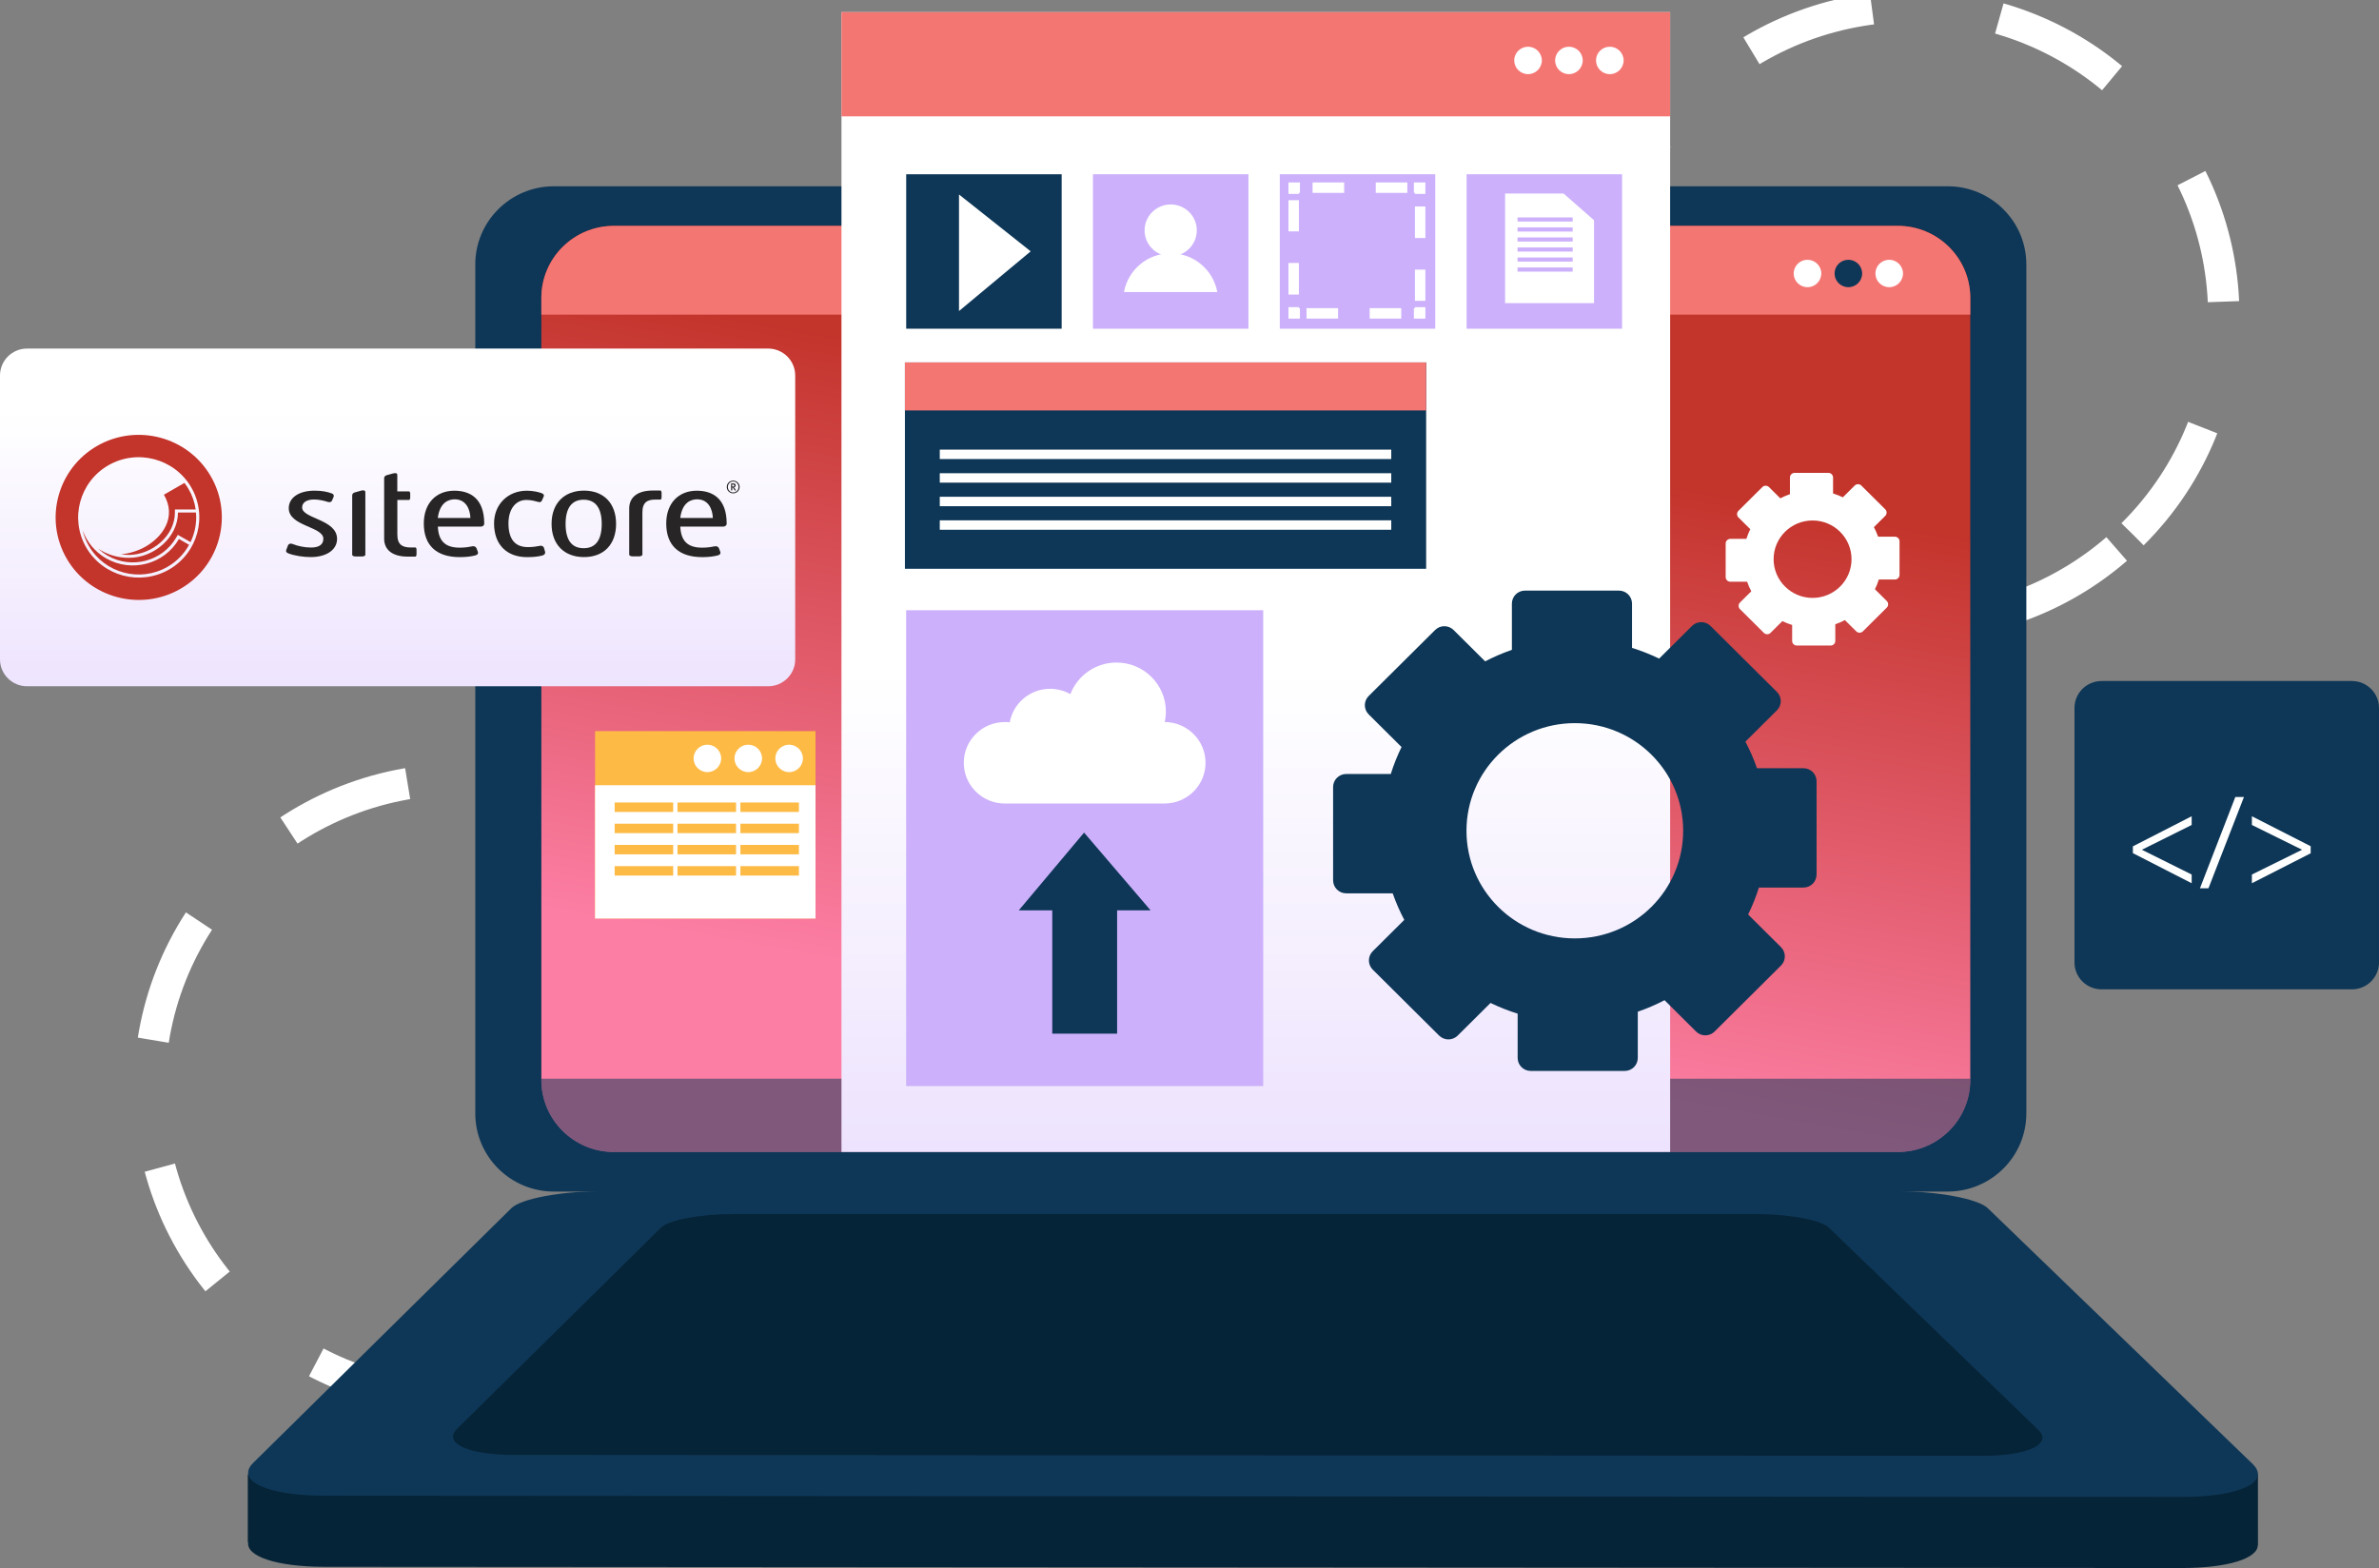<svg width="223" height="147" viewBox="0 0 223 147" fill="none" xmlns="http://www.w3.org/2000/svg">
<rect x="0" y="0" width="223" height="147" fill="#808080" stroke="none"/>
<path d="M199.903 50.082C211.298 38.759 211.298 20.401 199.903 9.078C188.507 -2.244 170.031 -2.245 158.635 9.078C147.239 20.401 147.239 38.759 158.635 50.082C170.031 61.405 188.507 61.405 199.903 50.082Z" stroke="white" stroke-width="2.938" stroke-miterlimit="10" stroke-dasharray="12.05 12.05"/>
<path d="M43.197 131.033C59.313 131.033 72.378 118.052 72.378 102.039C72.378 86.026 59.313 73.045 43.197 73.045C27.08 73.045 14.016 86.026 14.016 102.039C14.016 118.052 27.08 131.033 43.197 131.033Z" stroke="white" stroke-width="2.938" stroke-miterlimit="10" stroke-dasharray="12.05 12.05"/>
<path d="M182.567 111.711H51.927C47.855 111.711 44.551 108.428 44.551 104.382V24.792C44.551 20.745 47.855 17.463 51.927 17.463H182.567C186.639 17.463 189.943 20.745 189.943 24.792V104.378C189.943 108.428 186.639 111.711 182.567 111.711Z" fill="#0E3757"/>
<path d="M177.893 107.999H57.541C53.789 107.999 50.745 104.975 50.745 101.247V27.928C50.745 24.2 53.789 21.176 57.541 21.176H177.893C181.645 21.176 184.688 24.2 184.688 27.928V101.247C184.688 104.975 181.645 107.999 177.893 107.999Z" fill="url(#paint0_linear_15_31875)"/>
<path d="M184.688 29.496V27.928C184.688 24.2 181.645 21.176 177.893 21.176H57.541C53.789 21.176 50.745 24.2 50.745 27.928V29.496H184.688Z" fill="#F47673"/>
<path opacity="0.52" d="M50.745 101.131V101.246C50.745 104.974 53.789 107.998 57.541 107.998H177.893C181.645 107.998 184.688 104.974 184.688 101.246V101.131H50.745Z" fill="#0E3757"/>
<path d="M211.655 144.859L211.652 138.214H205.248L186.319 119.931C185.398 119.044 181.594 118.34 177.793 118.34H56.376C52.6 118.34 48.828 119.04 47.931 119.927L29.393 138.218H23.227V144.589C23.227 144.589 23.243 144.589 23.267 144.589C23.058 145.894 25.869 146.884 30.403 146.888L204.475 147.004C208.86 147.008 211.631 146.097 211.639 144.863C211.651 144.855 211.655 144.855 211.655 144.859Z" fill="#062438"/>
<path d="M204.483 140.34L30.41 140.224C25.004 140.22 22.044 138.816 23.738 137.141L47.938 113.263C48.835 112.376 52.607 111.676 56.383 111.676H177.801C181.597 111.676 185.405 112.38 186.326 113.267L211.154 137.248C212.892 138.935 209.933 140.344 204.483 140.34Z" fill="#0E3757"/>
<path d="M185.781 136.488L48.114 136.397C43.837 136.393 41.498 135.282 42.84 133.957L61.978 115.074C62.686 114.373 65.67 113.82 68.657 113.82H164.682C167.685 113.82 170.696 114.377 171.421 115.078L191.059 134.045C192.433 135.378 190.094 136.492 185.781 136.488Z" fill="#062438"/>
<path d="M156.553 1.137H78.877V107.998H156.553V1.137Z" fill="url(#paint1_linear_15_31875)"/>
<path d="M156.553 1.137H78.877V10.909H156.553V1.137Z" fill="#F47673"/>
<path d="M169.051 72.021H164.694C164.393 71.157 164.029 70.326 163.609 69.53L166.564 66.594C167.044 66.116 167.044 65.344 166.564 64.867L160.341 58.684C159.86 58.206 159.084 58.206 158.603 58.684L155.523 61.743C154.707 61.349 153.858 61.011 152.981 60.741V56.591C152.981 55.914 152.432 55.369 151.751 55.369H142.949C142.269 55.369 141.72 55.914 141.72 56.591V60.924C140.851 61.222 140.014 61.584 139.213 62.002L136.258 59.066C135.777 58.588 135 58.588 134.52 59.066L128.297 65.249C127.816 65.726 127.816 66.498 128.297 66.976L131.376 70.035C130.98 70.847 130.639 71.691 130.367 72.562H126.19C125.51 72.562 124.961 73.107 124.961 73.783V82.529C124.961 83.205 125.51 83.751 126.19 83.751H130.547C130.848 84.614 131.212 85.445 131.632 86.241L128.677 89.178C128.197 89.655 128.197 90.427 128.677 90.905L134.9 97.088C135.381 97.565 136.158 97.565 136.638 97.088L139.718 94.028C140.535 94.422 141.384 94.76 142.26 95.031V99.181C142.26 99.857 142.809 100.402 143.49 100.402H152.292C152.973 100.402 153.521 99.857 153.521 99.181V94.848C154.39 94.549 155.227 94.187 156.028 93.769L158.983 96.706C159.464 97.183 160.241 97.183 160.721 96.706L166.944 90.523C167.425 90.045 167.425 89.273 166.944 88.796L163.865 85.736C164.261 84.924 164.602 84.081 164.874 83.209H169.051C169.732 83.209 170.28 82.664 170.28 81.988V73.242C170.28 72.57 169.732 72.021 169.051 72.021ZM137.463 77.886C137.463 72.315 142.008 67.795 147.619 67.795C153.229 67.795 157.774 72.311 157.774 77.886C157.774 83.46 153.229 87.976 147.619 87.976C142.008 87.976 137.463 83.46 137.463 77.886Z" fill="#0E3757"/>
<path d="M177.617 50.316H176.047C175.939 50.006 175.807 49.708 175.654 49.421L176.716 48.367C176.888 48.196 176.888 47.917 176.716 47.746L174.477 45.522C174.305 45.351 174.025 45.351 173.852 45.522L172.743 46.624C172.451 46.481 172.143 46.361 171.826 46.262V44.77C171.826 44.527 171.63 44.332 171.386 44.332H168.222C167.978 44.332 167.782 44.527 167.782 44.77V46.329C167.469 46.437 167.169 46.568 166.881 46.719L165.819 45.665C165.647 45.494 165.367 45.494 165.195 45.665L162.956 47.889C162.784 48.06 162.784 48.339 162.956 48.51L164.065 49.612C163.921 49.903 163.801 50.209 163.701 50.519H162.199C161.955 50.519 161.759 50.714 161.759 50.957V54.1C161.759 54.343 161.955 54.538 162.199 54.538H163.769C163.877 54.848 164.009 55.147 164.162 55.433L163.1 56.487C162.928 56.659 162.928 56.937 163.1 57.108L165.339 59.332C165.511 59.504 165.791 59.504 165.964 59.332L167.073 58.23C167.365 58.373 167.673 58.493 167.99 58.592V60.084C167.99 60.327 168.186 60.522 168.43 60.522H171.594C171.838 60.522 172.034 60.327 172.034 60.084V58.525C172.347 58.417 172.647 58.286 172.935 58.135L173.997 59.189C174.169 59.36 174.449 59.36 174.621 59.189L176.86 56.965C177.032 56.794 177.032 56.515 176.86 56.344L175.751 55.242C175.895 54.952 176.015 54.645 176.115 54.331H177.617C177.861 54.331 178.057 54.136 178.057 53.893V50.75C178.057 50.511 177.861 50.316 177.617 50.316ZM166.252 52.425C166.252 50.42 167.886 48.796 169.904 48.796C171.922 48.796 173.556 50.42 173.556 52.425C173.556 54.43 171.922 56.054 169.904 56.054C167.89 56.054 166.252 54.426 166.252 52.425Z" fill="white"/>
<path d="M141.94 5.666C141.94 6.374 142.521 6.951 143.234 6.951C143.947 6.951 144.527 6.374 144.527 5.666C144.527 4.958 143.947 4.381 143.234 4.381C142.521 4.381 141.94 4.954 141.94 5.666Z" fill="white"/>
<path d="M147.066 6.951C147.78 6.951 148.359 6.376 148.359 5.666C148.359 4.956 147.78 4.381 147.066 4.381C146.352 4.381 145.772 4.956 145.772 5.666C145.772 6.376 146.352 6.951 147.066 6.951Z" fill="white"/>
<path d="M149.605 5.666C149.605 6.374 150.186 6.951 150.899 6.951C151.612 6.951 152.192 6.374 152.192 5.666C152.192 4.958 151.612 4.381 150.899 4.381C150.182 4.381 149.605 4.954 149.605 5.666Z" fill="white"/>
<path d="M168.134 25.639C168.134 26.347 168.714 26.924 169.427 26.924C170.14 26.924 170.721 26.347 170.721 25.639C170.721 24.93 170.14 24.354 169.427 24.354C168.714 24.354 168.134 24.93 168.134 25.639Z" fill="white"/>
<path d="M173.259 26.924C173.974 26.924 174.553 26.349 174.553 25.639C174.553 24.929 173.974 24.354 173.259 24.354C172.545 24.354 171.966 24.929 171.966 25.639C171.966 26.349 172.545 26.924 173.259 26.924Z" fill="#0E3757"/>
<path d="M175.795 25.639C175.795 26.347 176.376 26.924 177.088 26.924C177.801 26.924 178.382 26.347 178.382 25.639C178.382 24.93 177.801 24.354 177.088 24.354C176.376 24.354 175.795 24.93 175.795 25.639Z" fill="white"/>
<path d="M72.005 64.338H2.539C1.137 64.338 0 63.208 0 61.815V35.2C0 33.808 1.137 32.678 2.539 32.678H72.001C73.403 32.678 74.54 33.808 74.54 35.2V61.815C74.544 63.208 73.407 64.338 72.005 64.338Z" fill="url(#paint2_linear_15_31875)"/>
<path d="M76.443 68.543H55.779V86.106H76.443V68.543Z" fill="#FDBA45"/>
<path d="M196.995 92.752H220.461C221.863 92.752 223 91.622 223 90.23V66.368C223 64.976 221.863 63.846 220.461 63.846H196.995C195.593 63.846 194.456 64.976 194.456 66.368V90.23C194.452 91.622 195.589 92.752 196.995 92.752Z" fill="#0E3757"/>
<path d="M76.443 73.617H55.779V86.111H76.443V73.617Z" fill="white"/>
<path d="M99.517 16.338H84.944V30.817H99.517V16.338Z" fill="#0E3757"/>
<path d="M117.025 16.338H102.452V30.817H117.025V16.338Z" fill="#CCB0FB"/>
<path d="M134.536 16.338H119.964V30.817H134.536V16.338Z" fill="#CCB0FB"/>
<path d="M152.048 16.338H137.476V30.817H152.048V16.338Z" fill="#CCB0FB"/>
<path d="M133.683 33.978H84.824V53.324H133.683V33.978Z" fill="#0E3757"/>
<path d="M133.683 33.978H84.824V38.479H133.683V33.978Z" fill="#F47673"/>
<path d="M118.41 57.209H84.94V101.82H118.41V57.209Z" fill="#CCB0FB"/>
<path d="M89.894 18.234V29.16L96.613 23.562L89.894 18.234Z" fill="white"/>
<path d="M199.93 79.346L205.44 76.525V77.341L200.795 79.653V79.677L205.44 81.988V82.804L199.93 79.983V79.346Z" fill="white"/>
<path d="M206.217 83.277L209.533 74.719H210.341L207.014 83.277H206.217Z" fill="white"/>
<path d="M216.596 79.995L211.086 82.804V81.988L215.767 79.677V79.653L211.086 77.341V76.525L216.596 79.335V79.995Z" fill="white"/>
<path d="M109.179 67.692C109.247 67.377 109.287 67.047 109.287 66.713C109.287 64.174 107.217 62.113 104.658 62.113C102.684 62.113 100.998 63.343 100.333 65.074C99.772 64.759 99.128 64.576 98.435 64.576C96.545 64.576 94.971 65.933 94.651 67.719C94.499 67.7 94.342 67.692 94.186 67.692C92.064 67.692 90.342 69.403 90.342 71.511C90.342 73.62 92.064 75.331 94.186 75.331H109.159C111.281 75.331 113.003 73.62 113.003 71.511C113.003 69.411 111.293 67.704 109.179 67.692Z" fill="white"/>
<path d="M107.854 85.346L101.619 78.057L95.496 85.346H98.636V96.909H104.715V85.346H107.854Z" fill="#0E3757"/>
<path d="M130.412 42.152H88.092V43.036H130.412V42.152Z" fill="white"/>
<path d="M130.412 44.365H88.092V45.248H130.412V44.365Z" fill="white"/>
<path d="M130.412 46.572H88.092V47.456H130.412V46.572Z" fill="white"/>
<path d="M130.412 48.781H88.092V49.665H130.412V48.781Z" fill="white"/>
<path d="M107.29 21.597C107.29 22.938 108.383 24.028 109.737 24.028C111.086 24.028 112.184 22.942 112.184 21.597C112.184 20.256 111.09 19.166 109.737 19.166C108.383 19.17 107.29 20.256 107.29 21.597Z" fill="white"/>
<path d="M114.105 27.379C113.733 25.314 111.919 23.746 109.732 23.746C107.546 23.746 105.732 25.314 105.359 27.379H114.105Z" fill="white"/>
<path d="M133.122 28.795V29.38H132.533" stroke="white" stroke-width="0.979" stroke-miterlimit="10"/>
<path d="M131.348 29.379H122.446" stroke="white" stroke-width="0.979" stroke-miterlimit="10" stroke-dasharray="2.96 2.96"/>
<path d="M121.853 29.38H121.265V28.795" stroke="white" stroke-width="0.979" stroke-miterlimit="10"/>
<path d="M121.265 27.613V18.768" stroke="white" stroke-width="0.979" stroke-miterlimit="10" stroke-dasharray="2.96 2.96"/>
<path d="M121.265 18.179V17.594H121.853" stroke="white" stroke-width="0.979" stroke-miterlimit="10"/>
<path d="M123.039 17.594H131.941" stroke="white" stroke-width="0.979" stroke-miterlimit="10" stroke-dasharray="2.96 2.96"/>
<path d="M132.533 17.594H133.122V18.179" stroke="white" stroke-width="0.979" stroke-miterlimit="10"/>
<path d="M133.122 19.355V28.204" stroke="white" stroke-width="0.979" stroke-miterlimit="10" stroke-dasharray="2.96 2.96"/>
<path d="M149.42 28.42H141.083V18.146H146.569L149.42 20.649V28.42Z" fill="white"/>
<path d="M147.418 20.383H142.248V20.769H147.418V20.383Z" fill="#CCB0FB"/>
<path d="M147.418 21.322H142.248V21.708H147.418V21.322Z" fill="#CCB0FB"/>
<path d="M147.418 22.26H142.248V22.646H147.418V22.26Z" fill="#CCB0FB"/>
<path d="M147.418 23.199H142.248V23.585H147.418V23.199Z" fill="#CCB0FB"/>
<path d="M147.418 24.139H142.248V24.525H147.418V24.139Z" fill="#CCB0FB"/>
<path d="M147.418 25.078H142.248V25.464H147.418V25.078Z" fill="#CCB0FB"/>
<path d="M65.014 71.102C65.014 71.81 65.594 72.387 66.307 72.387C67.02 72.387 67.601 71.81 67.601 71.102C67.601 70.393 67.02 69.816 66.307 69.816C65.594 69.816 65.014 70.393 65.014 71.102Z" fill="white"/>
<path d="M68.846 71.102C68.846 71.81 69.426 72.387 70.139 72.387C70.852 72.387 71.433 71.81 71.433 71.102C71.433 70.393 70.852 69.816 70.139 69.816C69.422 69.816 68.846 70.393 68.846 71.102Z" fill="white"/>
<path d="M72.675 71.102C72.675 71.81 73.255 72.387 73.968 72.387C74.681 72.387 75.262 71.81 75.262 71.102C75.262 70.393 74.681 69.816 73.968 69.816C73.255 69.816 72.675 70.393 72.675 71.102Z" fill="white"/>
<path d="M63.103 75.236H57.617V76.12H63.103V75.236Z" fill="#FDBA45"/>
<path d="M68.994 75.236H63.508V76.12H68.994V75.236Z" fill="#FDBA45"/>
<path d="M74.888 75.236H69.402V76.12H74.888V75.236Z" fill="#FDBA45"/>
<path d="M63.103 77.223H57.617V78.106H63.103V77.223Z" fill="#FDBA45"/>
<path d="M68.994 77.223H63.508V78.106H68.994V77.223Z" fill="#FDBA45"/>
<path d="M74.888 77.223H69.402V78.106H74.888V77.223Z" fill="#FDBA45"/>
<path d="M63.103 79.211H57.617V80.094H63.103V79.211Z" fill="#FDBA45"/>
<path d="M68.994 79.211H63.508V80.094H68.994V79.211Z" fill="#FDBA45"/>
<path d="M74.888 79.211H69.402V80.094H74.888V79.211Z" fill="#FDBA45"/>
<path d="M63.103 81.201H57.617V82.085H63.103V81.201Z" fill="#FDBA45"/>
<path d="M68.994 81.201H63.508V82.085H68.994V81.201Z" fill="#FDBA45"/>
<path d="M74.888 81.201H69.402V82.085H74.888V81.201Z" fill="#FDBA45"/>
<path d="M68.698 45.399H68.634V45.614H68.698C68.814 45.614 68.846 45.582 68.846 45.502L68.698 45.399ZM68.95 45.988H68.89L68.866 45.976L68.818 45.888L68.698 45.721L68.662 45.701H68.638V45.952L68.606 45.984H68.566L68.529 45.952V45.351L68.566 45.319H68.738C68.89 45.319 68.962 45.407 68.962 45.502C68.962 45.598 68.906 45.685 68.786 45.685C68.822 45.701 68.894 45.805 68.974 45.948L68.95 45.988ZM68.726 45.14C68.449 45.14 68.229 45.363 68.229 45.654C68.229 45.948 68.449 46.167 68.726 46.167C69.006 46.167 69.226 45.944 69.226 45.654C69.226 45.363 69.006 45.14 68.726 45.14ZM68.726 46.254C68.397 46.254 68.125 45.996 68.125 45.654C68.125 45.311 68.397 45.057 68.726 45.057C69.054 45.057 69.33 45.311 69.33 45.654C69.33 45.996 69.058 46.254 68.726 46.254Z" fill="#272525"/>
<path d="M15.073 50.834C15.926 50.066 16.395 49.075 16.395 48.053V47.766H18.341C18.249 47.106 18.028 46.445 17.668 45.833C17.552 45.634 17.428 45.45 17.291 45.272L15.365 46.378C16.583 48.467 15.261 50.317 13.647 51.244C13.003 51.614 12.174 51.892 11.341 51.968C11.585 52.004 11.837 52.024 12.094 52.024C13.155 52.016 14.24 51.582 15.073 50.834Z" fill="#C3342B"/>
<path d="M16.523 50.388L16.667 50.142L17.86 50.822C18.205 50.098 18.393 49.302 18.393 48.498C18.393 48.351 18.385 48.2 18.373 48.049H16.683C16.683 50.373 14.429 52.298 12.094 52.298C11.065 52.298 10.044 52.008 9.219 51.447C9.483 51.697 9.779 51.916 10.1 52.099C12.35 53.389 15.229 52.621 16.523 50.388Z" fill="#C3342B"/>
<path d="M16.775 50.532C15.402 52.9 12.342 53.715 9.956 52.351C8.886 51.742 8.137 50.795 7.749 49.725C7.869 50.234 8.065 50.727 8.334 51.189C9.819 53.743 13.127 54.623 15.698 53.142C16.583 52.633 17.268 51.909 17.724 51.077L16.775 50.532Z" fill="#C3342B"/>
<path d="M8.085 51.332C6.52 48.638 7.449 45.18 10.16 43.621C12.871 42.061 16.355 42.988 17.921 45.682C19.49 48.376 18.557 51.833 15.85 53.393C13.135 54.953 9.655 54.026 8.085 51.332ZM19.747 44.631C17.596 40.935 12.823 39.67 9.103 41.806C5.386 43.943 4.109 48.686 6.259 52.382C8.41 56.079 13.187 57.344 16.907 55.207C20.624 53.071 21.901 48.328 19.747 44.631Z" fill="#C3342B"/>
<path d="M41.039 48.558C41.231 47.05 42.1 46.812 42.621 46.812C43.666 46.812 44.062 47.711 44.094 48.558H41.039ZM45.392 49.103C45.392 46.712 44.047 46.004 42.589 46.004C40.895 46.004 39.726 47.166 39.726 49.08C39.726 51.129 40.911 52.231 43.097 52.231C43.766 52.231 44.215 52.159 44.575 52.064C44.767 52.008 44.851 51.889 44.795 51.745L44.671 51.411C44.615 51.276 44.491 51.18 44.263 51.216C43.902 51.292 43.546 51.344 43.085 51.344C41.66 51.344 41.103 50.647 41.043 49.37H45.08C45.252 49.37 45.392 49.243 45.392 49.103Z" fill="#272525"/>
<path d="M63.765 48.558C63.953 47.05 64.826 46.812 65.346 46.812C66.392 46.812 66.788 47.711 66.82 48.558H63.765ZM68.118 49.103C68.118 46.712 66.772 46.004 65.314 46.004C63.62 46.004 62.451 47.166 62.451 49.08C62.451 51.129 63.636 52.231 65.823 52.231C66.488 52.231 66.936 52.159 67.301 52.064C67.489 52.008 67.577 51.889 67.521 51.745L67.397 51.411C67.341 51.276 67.217 51.18 66.988 51.216C66.632 51.292 66.272 51.344 65.811 51.344C64.385 51.344 63.829 50.647 63.769 49.37H67.805C67.977 49.37 68.118 49.243 68.118 49.103Z" fill="#272525"/>
<path d="M29.122 52.227C28.441 52.227 27.588 52.1 27.015 51.873C26.823 51.797 26.779 51.682 26.843 51.531L26.987 51.153C27.051 50.978 27.223 50.926 27.396 50.989C27.904 51.192 28.521 51.332 29.154 51.332C29.947 51.332 30.311 51.025 30.311 50.508C30.311 49.358 27.067 49.342 27.067 47.647C27.067 46.672 28 46 29.49 46C30.235 46 30.707 46.115 31.12 46.267C31.28 46.33 31.328 46.458 31.26 46.609L31.12 46.927C31.056 47.082 30.899 47.106 30.723 47.054C30.407 46.951 29.914 46.828 29.442 46.828C28.729 46.828 28.321 47.118 28.321 47.576C28.321 48.638 31.596 48.674 31.596 50.524C31.592 51.519 30.643 52.227 29.122 52.227Z" fill="#272525"/>
<path d="M50.838 52.08C50.393 52.195 49.937 52.231 49.4 52.231C47.546 52.231 46.312 51.105 46.312 49.068C46.312 47.269 47.626 46.004 49.384 46.004C49.925 46.004 50.445 46.119 50.73 46.219C50.938 46.294 51.03 46.394 50.97 46.533L50.81 46.899C50.761 47.026 50.653 47.126 50.413 47.05C50.161 46.975 49.78 46.871 49.34 46.871C48.359 46.871 47.662 47.695 47.662 49.064C47.662 50.556 48.279 51.292 49.484 51.292C49.909 51.292 50.289 51.24 50.593 51.176C50.814 51.125 50.958 51.24 50.99 51.367L51.102 51.757C51.122 51.889 51.042 52.028 50.838 52.08Z" fill="#272525"/>
<path d="M54.711 46.848C53.617 46.848 53.017 47.596 53.017 49.115C53.017 50.671 53.617 51.395 54.711 51.395C55.8 51.395 56.404 50.671 56.404 49.115C56.4 47.596 55.8 46.848 54.711 46.848ZM54.743 52.227C52.904 52.227 51.703 51.061 51.703 49.112C51.703 47.174 52.904 45.996 54.743 45.996C56.577 45.996 57.75 47.174 57.75 49.112C57.746 51.065 56.577 52.227 54.743 52.227Z" fill="#272525"/>
<path d="M62.015 46.613V46.219C62.015 46.1 61.971 45.992 61.911 45.988H61.182C59.78 45.988 58.98 46.605 58.98 47.671V52.008C58.98 52.092 59.136 52.16 59.312 52.16H59.885C60.053 52.16 60.205 52.096 60.217 52.012V48.041C60.217 47.075 60.693 46.836 61.438 46.836H61.911C61.971 46.844 62.015 46.732 62.015 46.613Z" fill="#272525"/>
<path d="M38.944 51.327H38.472C37.739 51.315 37.246 51.088 37.246 50.121V46.87H38.351C38.404 46.87 38.452 46.767 38.452 46.656V46.282C38.452 46.17 38.404 46.067 38.347 46.067H37.242V44.527C37.242 44.324 37.022 44.336 36.83 44.388L36.245 44.551C36.101 44.591 36.009 44.69 36.009 44.829V46.154V46.158V50.495C36.009 51.566 36.806 52.182 38.211 52.182H38.94C38.996 52.182 39.044 52.075 39.044 51.952V51.558C39.048 51.434 39.004 51.327 38.944 51.327Z" fill="#272525"/>
<path d="M33.835 46.001L33.25 46.168C33.106 46.204 33.014 46.307 33.014 46.446V52.021C33.014 52.104 33.17 52.172 33.346 52.172H33.919C34.091 52.172 34.247 52.104 34.247 52.021V46.144C34.243 45.937 34.023 45.949 33.835 46.001Z" fill="#272525"/>
<defs>
<linearGradient id="paint0_linear_15_31875" x1="111.982" y1="96.197" x2="122.193" y2="39.177" gradientUnits="userSpaceOnUse">
<stop stop-color="#FC7EA4"/>
<stop offset="1" stop-color="#C3342B"/>
</linearGradient>
<linearGradient id="paint1_linear_15_31875" x1="117.716" y1="63.103" x2="117.716" y2="123.752" gradientUnits="userSpaceOnUse">
<stop stop-color="white"/>
<stop offset="1" stop-color="#E7D9FD"/>
</linearGradient>
<linearGradient id="paint2_linear_15_31875" x1="37.273" y1="38.581" x2="37.273" y2="74.659" gradientUnits="userSpaceOnUse">
<stop stop-color="white"/>
<stop offset="1" stop-color="#E7D9FD"/>
</linearGradient>
</defs>
</svg>
